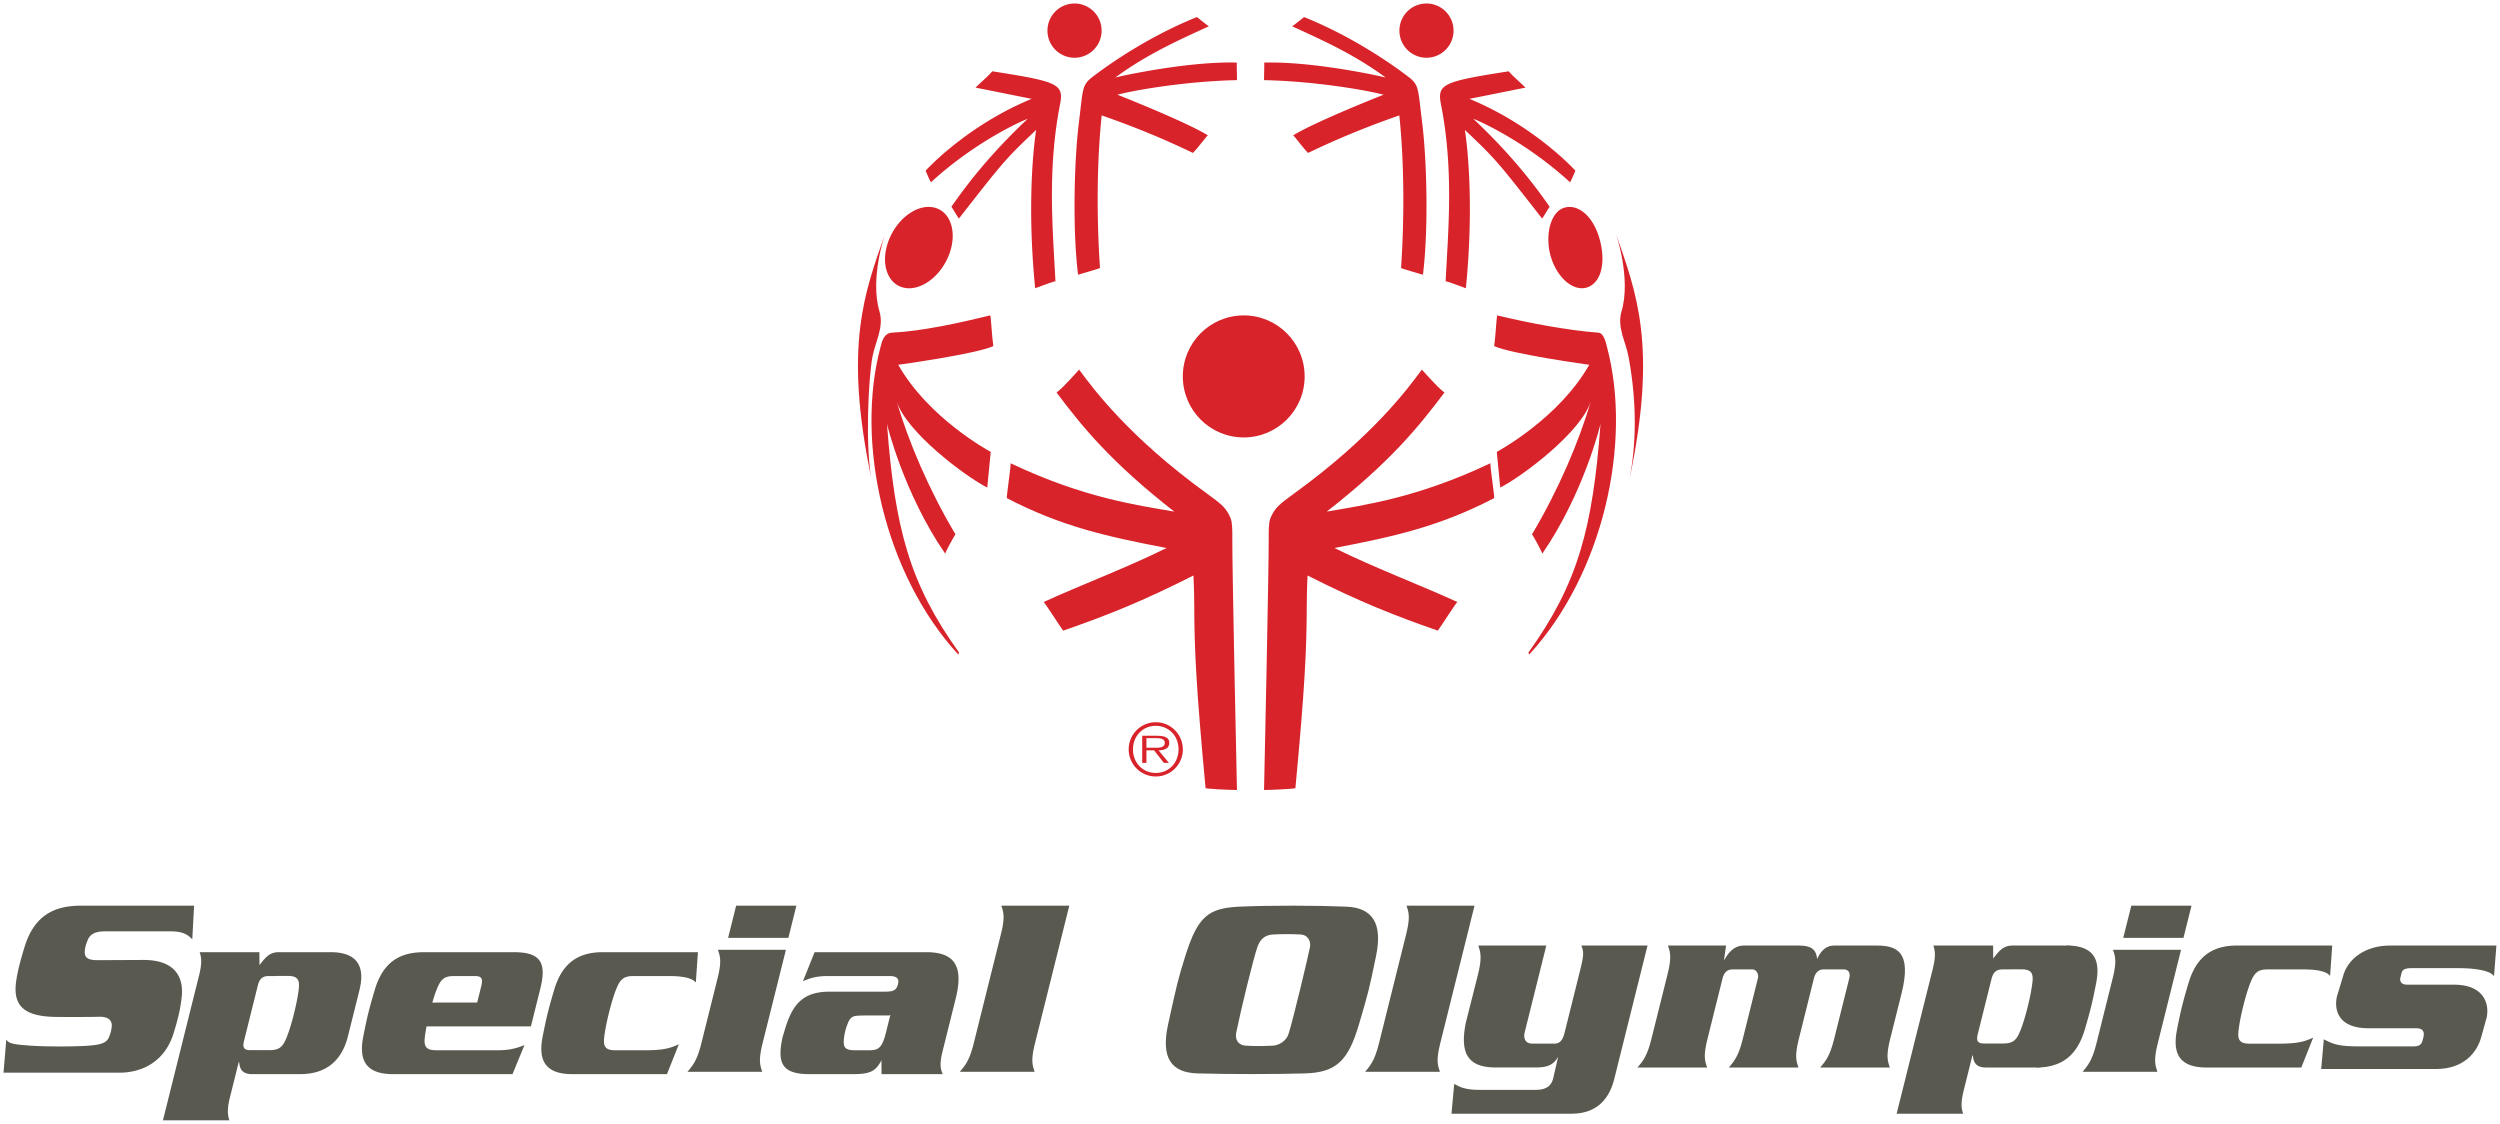 <svg width="713.36" height="320.68" xmlns="http://www.w3.org/2000/svg"><g fill-rule="evenodd"><g fill="#d8232a"><path d="M256.971 81.804c4.478 1.77 10.462-1.805 13.34-7.977 2.89-6.15 1.593-12.578-2.9-14.336-4.496-1.764-10.452 1.81-13.335 7.975-2.075 4.414-1.986 8.97-.121 11.843.73 1.125 1.749 1.998 3.016 2.495m49.637-65.326c4.27 0 7.73-3.464 7.73-7.73 0-4.284-3.46-7.748-7.73-7.748-4.26 0-7.72 3.464-7.72 7.748 0 4.266 3.46 7.73 7.72 7.73m1.188 19.055c-1.188 9.59-1.846 29.293-.178 42.854 0 0 6.27-1.786 6.262-1.927-1.024-15.025-.86-30.643.484-43.533 11.822 4.124 19.804 7.731 26.048 10.713 1.52-1.604 2.785-3.39 4.224-5.043-6.714-4.062-25.594-11.501-25.781-11.565 4.381-1.204 19.267-3.854 34.088-4.162.08 0-.115-5.021 0-5.009-13.715-.4-32.831 3.76-34.707 4.271 9.32-6.846 18.58-10.883 26.706-14.634-.655-.398-3.396-2.63-3.396-2.63-17.348 6.979-30.4 17.551-30.496 17.634-2.334 2.122-2.049 3.29-3.256 13.03m-42.123 16.452c13.64-12.487 27.765-18.256 27.552-18.054-10.906 10.272-17.339 18.76-21.75 25.068.766 1.09 1.358 2.291 2.156 3.363 12.722-16.295 13.222-16.938 22.037-25.294-.022.215-3 17.782-.285 45.19 0 0 5.773-2.193 5.788-1.963-.744-14.791-2.39-31.924 1.375-50.84.98-5.485-.892-6.222-19.392-9.108-1.21 1.39-2.026 2.015-4.794 4.65l16.023 3.21c-18.738 7.714-30.255 20.496-30.255 20.496s1.408 3.414 1.545 3.28m141.372-35.504c4.258 0 7.722-3.464 7.722-7.73 0-4.284-3.464-7.748-7.722-7.748-4.268 0-7.728 3.464-7.728 7.748a7.73 7.73 0 0 0 7.728 7.73M360.71 22.87c14.822.308 29.702 2.958 34.087 4.162-.18.064-19.066 7.503-25.778 11.566 1.434 1.652 2.702 3.438 4.22 5.042 6.248-2.981 14.226-6.589 26.05-10.712 1.34 12.89 1.508 28.507.49 43.532-.01.14 6.247 1.927 6.247 1.927 1.676-13.562 1.02-33.265-.162-42.854-1.21-9.74-.926-10.908-3.252-13.03-.102-.083-13.153-10.655-30.509-17.633 0 0-2.727 2.23-3.396 2.628 8.136 3.752 17.393 7.789 26.706 14.635-1.875-.51-20.99-4.67-34.703-4.27.125-.014-.084 5.008 0 5.008m50.4 6.584c3.774 18.915 2.13 36.048 1.387 50.84.002-.23 5.78 1.962 5.78 1.962 2.718-27.408-.26-44.975-.291-45.19 8.82 8.356 9.32 8.999 22.044 25.295.788-1.072 1.377-2.274 2.15-3.364-4.41-6.308-10.84-14.795-21.751-25.068-.213-.201 13.914 5.567 27.544 18.054.144.134 1.556-3.28 1.556-3.28s-11.521-12.783-30.243-20.496l16.013-3.21c-2.773-2.635-3.596-3.26-4.797-4.65-18.495 2.885-20.37 3.622-19.392 9.108"/><path d="M250.94 88.819c-2.816-9.474 1.68-22.285 1.597-22.037-5.797 16.663-11.866 31.85-3.911 69.645-1.693-8.882-.89-28.223.335-34.66.853-4.416 3.329-8.397 1.98-12.95"/><path d="M282.55 89.995c-8.39 2.055-19.347 4.508-28.016 4.928-2.48.117-2.99 3.008-3.277 4.073-7.324 27.391 1.194 64.933 22.153 87.733 0 0 .297-.464.265-.504-14.184-19.736-18.354-35.548-20.584-65.303.013.208 4.766 19.867 16.634 37.088-.14-.2 2.497-5.01 2.909-5.551-7.39-12.351-13.499-26.54-16.808-38.102 2.514 8.748 19.597 21.592 25.881 24.76l.994-10.17c-.647-.364-17.72-9.607-26.396-24.859.163-.018 22-3.028 27.132-5.322-.396-2.62-.691-8.817-.887-8.77m173.52 4.927c-8.656-.628-20.444-2.873-28.825-4.927-.2-.047-.493 6.15-.89 8.77 5.13 2.294 26.967 5.304 27.13 5.322-8.67 15.253-25.755 24.496-26.385 24.859l.987 10.17c6.291-3.168 23.364-16.012 25.878-24.76-3.318 11.561-9.427 25.751-16.806 38.102.416.541 3.049 5.351 2.907 5.55 11.867-17.22 16.618-36.878 16.637-37.087-2.228 29.755-6.41 45.567-20.59 65.304-.03.04.269.503.269.503 20.96-22.8 29.474-60.344 22.158-87.733-.293-1.065-.8-3.955-2.467-4.073m-13.505-21.522c1.856 6.036 6.495 9.896 10.358 8.608 1.097-.365 2.008-1.097 2.723-2.103 1.793-2.54 2.06-6.77.941-11.16-1.863-7.294-6.494-10.723-10.361-9.442-3.873 1.28-5.507 8.05-3.66 14.097m18.551-6.619c-.099-.25 4.396 12.563 1.585 22.037-1.353 4.552 1.158 8.533 1.988 12.949 2.605 13.993 2.035 25.779.333 34.66 7.963-37.795 1.89-52.983-3.906-69.644m-88.844 40.621c0-9.623-7.775-17.409-17.379-17.409-9.608 0-17.383 7.786-17.383 17.409 0 9.625 7.775 17.416 17.383 17.416 9.604 0 17.38-7.79 17.38-17.416m53.036 24.765c-20.834 9.908-36.22 11.988-46.734 13.812 18.011-14.065 26.14-24.075 33.581-33.97-1.368-1.104-1.967-1.641-6.438-6.54-3.862 5.248-14.103 19.176-36.434 35.334-4.273 3.102-5.558 4.135-6.784 7.077-.51 1.222-.493 3.712-.482 5.52.05 8.3-1.305 71.675-1.333 72.021 2.119-.01 8.931-.345 8.947-.532 2.654-28.218 3.208-39.303 3.246-51.971 0-4.593.218-8.31.218-8.712 14.815 7.5 24.845 11.45 37.166 15.74.715-.89 5.404-8.257 5.594-8.176-11.69-5.305-23.64-9.738-35.09-15.406 17.328-3.305 30.107-6.212 45.553-14.214.258-.142-1.29-9.862-1.01-9.984m-73.678 21.234c.007-1.808.022-4.298-.484-5.52-1.228-2.943-2.513-3.975-6.789-7.077-22.324-16.158-32.571-30.086-36.435-35.333-4.47 4.898-5.077 5.435-6.441 6.539 7.449 9.894 15.571 19.904 33.59 33.97-10.525-1.825-25.91-3.905-46.732-13.812.28.122-1.268 9.842-1.015 9.984 15.427 8.002 28.23 10.909 45.543 14.214-11.438 5.668-23.396 10.101-35.075 15.405.187-.08 4.86 7.286 5.578 8.177 12.335-4.29 22.364-8.24 37.172-15.74 0 .402.225 4.119.225 8.711.037 12.669.592 23.752 3.235 51.971.017.188 6.833.524 8.956.533-.03-.345-1.382-63.72-1.329-72.022"/><path d="M333.651 211.996c0-1.285-.871-2.05-3.453-2.05h-4.272v7.739h1.197v-3.573h2.19l2.791 3.573h1.435l-2.95-3.573c1.726-.03 3.062-.596 3.062-2.116zm-4.707 1.369h-1.82v-2.742h2.785c1.206 0 2.455.148 2.455 1.356 0 1.568-2.032 1.386-3.42 1.386z"/><path d="M329.8 206.086c-4.28 0-7.737 3.484-7.737 7.738a7.73 7.73 0 0 0 7.737 7.74c4.274 0 7.714-3.458 7.714-7.74 0-4.254-3.44-7.738-7.714-7.738zm0 14.469c-3.773 0-6.51-2.94-6.51-6.731 0-3.768 2.737-6.712 6.51-6.712 3.76 0 6.493 2.944 6.493 6.712 0 3.792-2.732 6.73-6.493 6.73z"/></g><g fill="#595950"><path d="M172.39 296.135c-.252 2.377.3 3.555 3.112 3.555h8.522c5.774 0 7.44-.731 9.677-1.704l-3.389 8.513h-27.03c-7.992 0-9.728-4.232-8.426-10.804 1.07-5.396 1.55-7.404 3.232-13.126 1.985-6.75 5.874-10.87 13.875-10.87h27.187l-.604 8.66c-1.02-1.257-3.543-1.851-7.768-1.851h-9.988c-2.817 0-3.783.894-4.89 3.557-1.346 3.254-3.084 10.12-3.51 14.07m-98.383-24.437l.037 3.705c1.895-2.525 3.073-3.705 5.514-3.705h14.741c8.002 0 9.853 4.44 8.269 10.816l-3.29 13.181c-1.588 6.367-5.645 10.804-13.653 10.804H71.921c-3.174 0-3.566-1.991-3.666-3.404h-.143l-2.515 10.073c-.88 3.56-.606 5.113-.145 6.514H46.497l10.334-41.465c.887-3.55.61-5.108.143-6.519zm-2.577 27.959h5.44c2.817 0 3.79-.89 4.89-3.555 1.345-3.252 3.093-10.115 3.503-14.066.256-2.376-.293-3.561-3.11-3.561H79.32l-.853.032h-1.786c-1.704 0-2.628.745-3.11 2.667l-3.944 15.848c-.484 1.937.04 2.628 1.734 2.628zm75.518-27.952v-.007h-26.842l-.003.026c-7.533.228-11.279 4.294-13.2 10.845-1.689 5.722-2.166 7.73-3.233 13.126-1.263 6.38.35 10.548 7.773 10.79l-.01.014h34.807l3.407-8.287c-3.135 1.257-4.965 1.478-8.303 1.478h-16.807a9.134 9.134 0 0 1-1.48-.122c-1.701-.334-2.063-1.475-1.858-3.433.106-.945.286-2.063.518-3.252h29.776l2.656-10.668c1.796-7.174.422-10.434-7.202-10.51zm-9.608 9.62l-1.18 4.741-12.794.012c.45-1.558.91-2.974 1.35-4.013 1.091-2.663 2.064-3.557 4.89-3.557h5.915c1.932 0 2.324.814 1.819 2.817zm67.446-2.306c1.198-4.811.663-6.217.064-7.995h19.405l-6.694 26.815c-1.19 4.808-.653 6.215-.06 7.987h-21.332c1.487-1.773 2.72-3.179 3.924-7.987zm22.458-20.59l-2.29 9.188h-17.191l2.287-9.188zm37.05 13.269c7.4 0 10.887 3.253 8.439 13.11l-3.783 15.184c-.887 3.552-.606 5.101.072 6.507h-17.478l-.042-4.294-.041.45c-1.653 3.106-3.324 3.844-8.064 3.844h-12.44c-7.847 0-9.258-3.14-7.668-10.507l.625-2.074c2.146-7.253 5.06-10.961 12.909-10.961h15.92c2.445 0 3.116-.6 3.517-2.23.463-1.844-.931-2.22-2.404-2.22h-17.404c-3.258 0-4.998.448-7.335 1.485l3.324-8.294zm-10.812 18.068h-7.236c-2.69.074-3.586-.005-4.557 2.85 0 0-.662 1.53-.894 3.89-.215 2.352.327 3.115 2.971 3.184h4.071c2.734 0 3.822-.514 4.94-4.963l1.113-4.465.164-.706s-.148.21-.572.21zm32.155-23.339c1.206-4.81.67-6.22.078-7.999h19.4l-9.822 39.409c-1.203 4.808-.656 6.214-.062 7.987h-21.343c1.482-1.773 2.72-3.18 3.928-7.987l7.82-31.41M1.798 296.635c.756 1.194 2.203 1.392 6.908 1.734 4.712.336 13.128.283 16.662 0 3.53-.275 5.155-.823 5.802-2.59.401-1.094.47-1.334.671-2.457.307-1.832-.546-3.2-3.359-3.2 0 0-2.879.114-12.15.056-9.258-.055-12.835-2.95-11.685-10.44.33-2.185.929-4.864 2.372-9.57 2.443-7.873 7.273-11.739 15.98-11.739H55.38l-.514 9.613c-1.059-1.118-2.453-2.285-6.008-2.285H29.945c-2.814 0-4.262.818-4.937 2.531-.595 1.49-.768 2.24-.82 3.264-.077 1.796.983 2.428 3.803 2.428l12.948-.065c11.136 0 11.212 7.448 10.933 10.311-.283 2.86-.823 5.729-2.335 10.606-2.538 8.19-9.073 11.252-15.47 11.252H1l.797-9.449m587.886-26.833c8.009 0 9.73 4.242 8.426 10.814-1.058 5.39-1.533 7.404-3.216 13.126-1.994 6.742-5.89 10.869-13.889 10.869m57.734-10.368c-.256 2.363.288 3.557 3.098 3.557h8.529c5.78 0 7.453-.743 9.68-1.704l-3.38 8.513h-27.037c-7.996 0-9.73-4.237-8.432-10.816 1.065-5.378 1.545-7.397 3.23-13.125 1.98-6.736 5.882-10.865 13.888-10.865h27.174l-.607 8.666c-1.019-1.266-3.526-1.854-7.747-1.854h-10.012c-2.807 0-3.787.9-4.884 3.555-1.351 3.25-3.094 10.11-3.5 14.073"/><path d="M568.717 269.802l.037 3.703c1.885-2.518 3.075-3.703 5.514-3.703h14.739c8.008 0 9.843 4.447 8.257 10.812l-3.278 13.178c-1.59 6.376-5.664 10.816-13.658 10.816h-13.697c-3.19 0-3.585-2.005-3.67-3.41h-.157l-2.506 10.079c-.887 3.555-.608 5.108-.147 6.514h-18.96l10.352-41.473c.874-3.557.597-5.11.132-6.517zm-2.594 27.957h5.457c2.814 0 3.775-.899 4.87-3.552 1.354-3.255 3.096-10.117 3.511-14.075.256-2.36-.295-3.546-3.118-3.546h-2.817l-.858.028h-1.777c-1.706 0-2.637.745-3.114 2.667l-3.95 15.846c-.479 1.93.03 2.628 1.739 2.628zM401.281 266.43c1.194-4.818.655-6.222.064-8.002h19.403l-9.815 39.402c-1.201 4.809-.664 6.215-.067 7.997h-21.328c1.476-1.782 2.718-3.188 3.915-7.997l7.828-31.4m25.429 38.173c-8.28 0-10.08-4.543-8.475-12.655l3.522-13.976c1.208-4.818.661-6.386.074-8.17h19.402l-6.198 24.882c-.38 1.556.212 3.112 2.114 3.112h6.438c1.491 0 2.32-.972 2.815-2.955l4.596-18.441c1.09-4.384.814-5.041.235-6.598h18.882l-9.495 38.07c-1.627 6.583-5.797 9.921-12.167 9.921H414.17l.784-8.515c1.427.814 2.98 1.708 7.132 1.708h16.228c3.345 0 4.452-1.567 4.855-3.197l1.422-6.139h-.02c-1.377 2.224-2.951 2.953-6.39 2.953H426.71m65.817-34.801l-.607 4.219h.023c.897-1.542 2.449-4.219 5.696-4.219h15.618c4.214 0 4.99 1.637 5.249 3.781h.041c.643-1.41 1.902-3.78 4.866-3.78h11.994c5.777 0 10.18 1.625 7.2 13.623l-3.3 13.186c-1.198 4.808-.654 6.214-.06 7.996H519.4c1.475-1.782 2.724-3.188 3.92-7.996l4.365-17.485c.47-1.876-.59-2.513-1.524-2.513h-5.781c-1.342 0-2.336.745-2.78 2.513l-4.353 17.485c-1.2 4.808-.666 6.214-.073 7.996h-19.85c1.482-1.782 2.724-3.188 3.928-7.996l4.356-17.485c.295-.83-.274-2.513-1.519-2.513h-5.781c-1.337 0-2.328.745-2.778 2.513l-4.354 17.485c-1.208 4.808-.669 6.214-.07 7.996h-19.848c1.48-1.782 2.723-3.188 3.922-7.996l4.693-18.808c1.201-4.816.664-6.227.067-8.002h16.586m110.348 9.221c1.201-4.816.662-6.227.06-8.002h19.41l-6.672 26.809c-1.205 4.808-.663 6.215-.07 7.996h-21.335c1.473-1.781 2.711-3.188 3.915-7.996zm22.459-20.594l-2.296 9.188h-17.179l2.296-9.188zm74.956 22.538c8.086 0 10.133 5.027 9.287 9.294l-1.526 5.48c-1.12 4.499-5.009 9.294-12.876 9.294H662.33l.759-8.477c2.856 1.503 4.294 2.03 10.518 2.03h14.915c1.805 0 2.443-.446 2.793-1.875l.19-.75c.357-1.424-.06-2.546-1.86-2.546h-13.79c-8.103 0-9.92-4.572-9.069-8.914l1.715-5.703c1.337-5.397 6.655-8.997 13.419-8.997h30.418l-.692 8.773c-.988-1.729-5.795-2.32-9.9-2.32h-13.728c-1.726 0-2.51.448-2.717 1.273l-.376 1.487c-.198.832.136 1.95 1.853 1.95h13.509m-362.045-8.249c3.527-11.132 6.457-13.606 15.424-14.007 8.951-.403 22.286-.348 30.52 0 7.226.307 10.437 4.49 8.473 14.02-1.934 9.346-2.095 10.122-4.88 19.55-3.065 10.43-6.493 13.767-15.486 14.014-8.315.237-21.268.256-30.506 0-7.521-.2-10.599-4.3-8.473-14.013 2.363-10.775 2.805-12.833 4.928-19.564zm35.554-2.502c.33-1.85-.777-3.48-2.658-3.566-2.581-.122-5.18-.147-7.844 0-1.607.086-3.391.697-4.368 3.2-1.176 3.036-5.18 19.723-6.183 24.85-.366 1.826.491 3.527 2.665 3.668 2.61.166 4.875.154 7.849 0 1.759-.1 3.794-1.374 4.42-3.333 1.345-4.2 5.73-22.64 6.12-24.817z"/></g></g></svg>